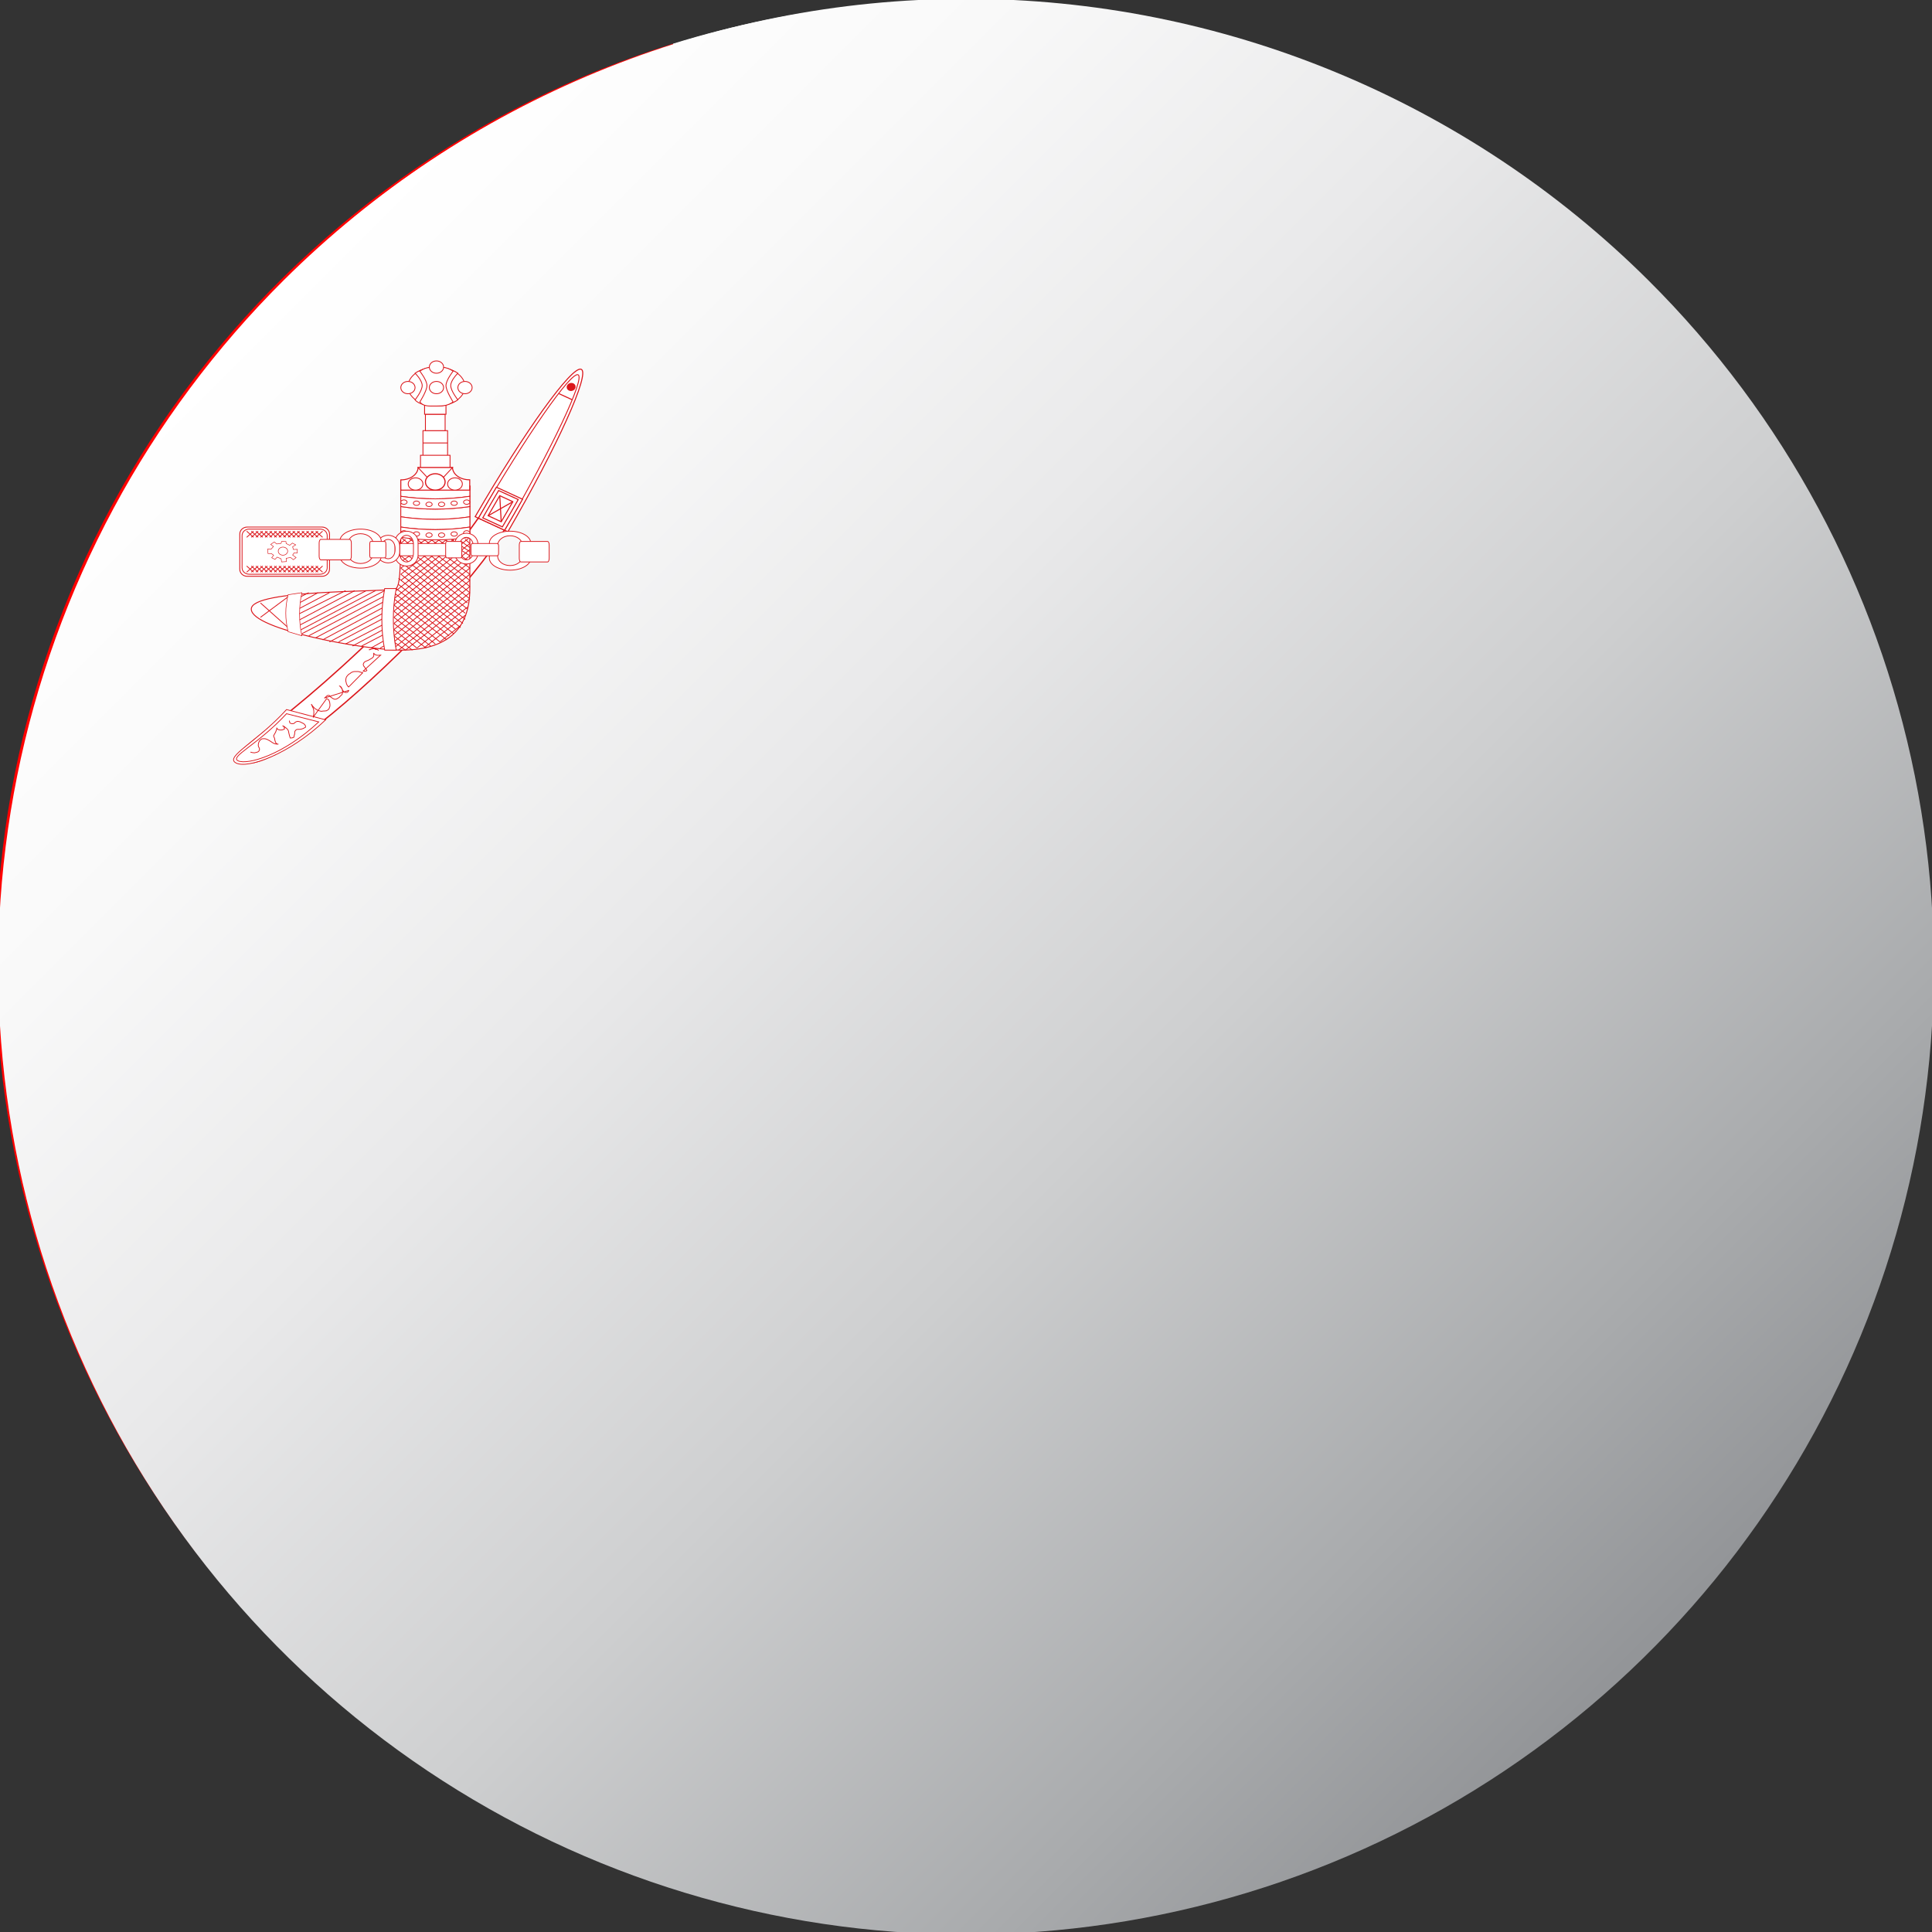 <svg width="91" height="91" viewBox="0 0 91 91" fill="none" xmlns="http://www.w3.org/2000/svg">
<rect x="0" y="0" width="91" height="91" fill="#333333" stroke="none"/>
<g clip-path="url(#clip0_335_36)">
<path d="M31.704 2.057V88.772C22.459 85.891 14.376 80.13 8.637 72.33C2.897 64.529 -0.198 55.099 -0.198 45.414C-0.198 35.73 2.897 26.299 8.637 18.499C14.376 10.699 22.459 4.938 31.704 2.057Z" fill="#FF0000"/>
<path d="M88.429 60.667C84.528 71.84 76.405 81.039 65.801 86.293C55.197 91.547 42.957 92.437 31.704 88.772V60.667H88.429Z" fill="#008000"/>
<path d="M88.429 30.334H31.704V2.057C42.982 -1.42 55.165 -0.423 65.726 4.842C76.288 10.107 84.418 19.235 88.429 30.334Z" fill="white"/>
<path d="M91 45.414C91.025 50.608 90.155 55.768 88.429 60.667H31.704V30.333H88.429C90.17 35.169 91.04 40.275 91 45.414Z" fill="#FF0000"/>
<g style="mix-blend-mode:multiply">
<path style="mix-blend-mode:multiply" d="M77.633 13.196C84.037 19.56 88.407 27.682 90.189 36.532C91.971 45.383 91.085 54.563 87.643 62.91C84.201 71.256 78.359 78.392 70.856 83.414C63.353 88.436 54.528 91.116 45.5 91.116C36.472 91.116 27.647 88.436 20.144 83.414C12.642 78.392 6.799 71.256 3.357 62.91C-0.085 54.563 -0.971 45.383 0.811 36.532C2.593 27.682 6.963 19.56 13.367 13.196C21.908 4.709 33.459 -0.055 45.5 -0.055C57.541 -0.055 69.092 4.709 77.633 13.196Z" fill="url(#paint0_linear_335_36)"/>
</g>
<path d="M15.168 24.825H11.645C11.451 24.825 11.294 24.973 11.294 25.155V26.814C11.294 26.996 11.451 27.144 11.645 27.144H15.168C15.362 27.144 15.52 26.996 15.52 26.814V25.155C15.52 24.973 15.362 24.825 15.168 24.825Z" fill="white" stroke="#DB161B" stroke-width="0.041"/>
<path d="M15.078 24.921H11.735C11.551 24.921 11.402 25.056 11.402 25.223V26.745C11.402 26.912 11.551 27.047 11.735 27.047H15.078C15.262 27.047 15.411 26.912 15.411 26.745V25.223C15.411 25.056 15.262 24.921 15.078 24.921Z" fill="white" stroke="#DB161B" stroke-width="0.038"/>
<path fill-rule="evenodd" clip-rule="evenodd" d="M13.266 25.502L13.469 25.508L13.478 25.6L13.644 25.684L13.773 25.579L13.929 25.663L13.782 25.755L13.819 25.882L14.003 25.875V26.045L13.855 26.037L13.782 26.143L13.947 26.263L13.819 26.362L13.681 26.256L13.478 26.298L13.487 26.453L13.266 26.468L13.239 26.319L13.055 26.241L12.953 26.347L12.797 26.27L12.889 26.15L12.778 26.072H12.622L12.613 25.854L12.769 25.868L12.88 25.741L12.751 25.643L12.916 25.529L13.036 25.621L13.239 25.593L13.266 25.502Z" fill="white" stroke="#DB161B" stroke-width="0.024"/>
<path d="M13.328 26.15C13.45 26.15 13.55 26.065 13.55 25.959C13.55 25.854 13.45 25.769 13.328 25.769C13.205 25.769 13.105 25.854 13.105 25.959C13.105 26.065 13.205 26.15 13.328 26.15Z" fill="white" stroke="#DB161B" stroke-width="0.026"/>
<path fill-rule="evenodd" clip-rule="evenodd" d="M11.944 25.019L11.619 25.308L11.944 25.019ZM12.161 25.019L11.836 25.308L12.161 25.019ZM12.377 25.019L12.052 25.308L12.377 25.019ZM12.594 25.019L12.269 25.308L12.594 25.019ZM12.811 25.019L12.486 25.308L12.811 25.019ZM13.027 25.019L12.702 25.308L13.027 25.019ZM13.244 25.019L12.919 25.308L13.244 25.019ZM13.461 25.019L13.136 25.308L13.461 25.019ZM13.678 25.019L13.353 25.308L13.678 25.019ZM13.894 25.019L13.569 25.308L13.894 25.019ZM14.111 25.019L13.786 25.308L14.111 25.019ZM14.328 25.019L14.003 25.308L14.328 25.019ZM13.461 25.019L13.136 25.308L13.461 25.019ZM14.544 25.019L14.219 25.308L14.544 25.019ZM14.761 25.019L14.436 25.308L14.761 25.019ZM14.978 25.019L14.653 25.308L14.978 25.019ZM15.195 25.019L14.87 25.308L15.195 25.019ZM14.87 25.019L15.195 25.308L14.87 25.019ZM14.653 25.019L14.978 25.308L14.653 25.019ZM14.436 25.019L14.761 25.308L14.436 25.019ZM14.219 25.019L14.544 25.308L14.219 25.019ZM14.003 25.019L14.328 25.308L14.003 25.019ZM13.786 25.019L14.111 25.308L13.786 25.019ZM13.569 25.019L13.894 25.308L13.569 25.019ZM13.353 25.019L13.678 25.308L13.353 25.019ZM13.136 25.019L13.461 25.308L13.136 25.019ZM12.919 25.019L13.244 25.308L12.919 25.019ZM12.702 25.019L13.027 25.308L12.702 25.019ZM12.486 25.019L12.811 25.308L12.486 25.019ZM13.353 25.019L13.678 25.308L13.353 25.019ZM12.269 25.019L12.594 25.308L12.269 25.019ZM12.052 25.019L12.377 25.308L12.052 25.019ZM11.836 25.019L12.161 25.308L11.836 25.019ZM11.619 25.019L11.944 25.308L11.619 25.019ZM11.944 26.66L11.619 26.951L11.944 26.66ZM12.161 26.66L11.836 26.951L12.161 26.66ZM12.377 26.66L12.052 26.951L12.377 26.66ZM12.594 26.66L12.269 26.951L12.594 26.66ZM12.811 26.66L12.486 26.951L12.811 26.66ZM13.027 26.66L12.702 26.951L13.027 26.66ZM13.244 26.66L12.919 26.951L13.244 26.66ZM13.461 26.66L13.136 26.951L13.461 26.66ZM13.678 26.66L13.353 26.951L13.678 26.66ZM13.894 26.66L13.569 26.951L13.894 26.66ZM14.111 26.66L13.786 26.951L14.111 26.66ZM14.328 26.66L14.003 26.951L14.328 26.66ZM13.461 26.66L13.136 26.951L13.461 26.66ZM14.544 26.66L14.219 26.951L14.544 26.66ZM14.761 26.66L14.436 26.951L14.761 26.66ZM14.978 26.66L14.653 26.951L14.978 26.66ZM15.195 26.66L14.87 26.951L15.195 26.66ZM14.87 26.66L15.195 26.951L14.87 26.66ZM14.653 26.66L14.978 26.951L14.653 26.66ZM14.436 26.66L14.761 26.951L14.436 26.66ZM14.219 26.66L14.544 26.951L14.219 26.66ZM14.003 26.66L14.328 26.951L14.003 26.66ZM13.786 26.66L14.111 26.951L13.786 26.66ZM13.569 26.66L13.894 26.951L13.569 26.66ZM13.353 26.66L13.678 26.951L13.353 26.66ZM13.136 26.66L13.461 26.951L13.136 26.66ZM12.919 26.66L13.244 26.951L12.919 26.66ZM12.702 26.66L13.027 26.951L12.702 26.66ZM12.486 26.66L12.811 26.951L12.486 26.66ZM13.353 26.66L13.678 26.951L13.353 26.66ZM12.269 26.66L12.594 26.951L12.269 26.66ZM12.052 26.66L12.377 26.951L12.052 26.66ZM11.836 26.66L12.161 26.951L11.836 26.66ZM11.619 26.66L11.944 26.951L11.619 26.66Z" fill="white"/>
<path d="M11.619 26.66L11.944 26.951M11.944 25.019L11.619 25.308L11.944 25.019ZM12.161 25.019L11.836 25.308L12.161 25.019ZM12.377 25.019L12.052 25.308L12.377 25.019ZM12.594 25.019L12.269 25.308L12.594 25.019ZM12.811 25.019L12.486 25.308L12.811 25.019ZM13.027 25.019L12.702 25.308L13.027 25.019ZM13.244 25.019L12.919 25.308L13.244 25.019ZM13.461 25.019L13.136 25.308L13.461 25.019ZM13.678 25.019L13.353 25.308L13.678 25.019ZM13.894 25.019L13.569 25.308L13.894 25.019ZM14.111 25.019L13.786 25.308L14.111 25.019ZM14.328 25.019L14.003 25.308L14.328 25.019ZM13.461 25.019L13.136 25.308L13.461 25.019ZM14.544 25.019L14.219 25.308L14.544 25.019ZM14.761 25.019L14.436 25.308L14.761 25.019ZM14.978 25.019L14.653 25.308L14.978 25.019ZM15.195 25.019L14.87 25.308L15.195 25.019ZM14.87 25.019L15.195 25.308L14.87 25.019ZM14.653 25.019L14.978 25.308L14.653 25.019ZM14.436 25.019L14.761 25.308L14.436 25.019ZM14.219 25.019L14.544 25.308L14.219 25.019ZM14.003 25.019L14.328 25.308L14.003 25.019ZM13.786 25.019L14.111 25.308L13.786 25.019ZM13.569 25.019L13.894 25.308L13.569 25.019ZM13.353 25.019L13.678 25.308L13.353 25.019ZM13.136 25.019L13.461 25.308L13.136 25.019ZM12.919 25.019L13.244 25.308L12.919 25.019ZM12.702 25.019L13.027 25.308L12.702 25.019ZM12.486 25.019L12.811 25.308L12.486 25.019ZM13.353 25.019L13.678 25.308L13.353 25.019ZM12.269 25.019L12.594 25.308L12.269 25.019ZM12.052 25.019L12.377 25.308L12.052 25.019ZM11.836 25.019L12.161 25.308L11.836 25.019ZM11.619 25.019L11.944 25.308L11.619 25.019ZM11.944 26.66L11.619 26.951L11.944 26.66ZM12.161 26.66L11.836 26.951L12.161 26.66ZM12.377 26.66L12.052 26.951L12.377 26.66ZM12.594 26.66L12.269 26.951L12.594 26.66ZM12.811 26.66L12.486 26.951L12.811 26.66ZM13.027 26.66L12.702 26.951L13.027 26.66ZM13.244 26.66L12.919 26.951L13.244 26.66ZM13.461 26.66L13.136 26.951L13.461 26.66ZM13.678 26.66L13.353 26.951L13.678 26.66ZM13.894 26.66L13.569 26.951L13.894 26.66ZM14.111 26.66L13.786 26.951L14.111 26.66ZM14.328 26.66L14.003 26.951L14.328 26.66ZM13.461 26.66L13.136 26.951L13.461 26.66ZM14.544 26.66L14.219 26.951L14.544 26.66ZM14.761 26.66L14.436 26.951L14.761 26.66ZM14.978 26.66L14.653 26.951L14.978 26.66ZM15.195 26.66L14.87 26.951L15.195 26.66ZM14.87 26.66L15.195 26.951L14.87 26.66ZM14.653 26.66L14.978 26.951L14.653 26.66ZM14.436 26.66L14.761 26.951L14.436 26.66ZM14.219 26.66L14.544 26.951L14.219 26.66ZM14.003 26.66L14.328 26.951L14.003 26.66ZM13.786 26.66L14.111 26.951L13.786 26.66ZM13.569 26.66L13.894 26.951L13.569 26.66ZM13.353 26.66L13.678 26.951L13.353 26.66ZM13.136 26.66L13.461 26.951L13.136 26.66ZM12.919 26.66L13.244 26.951L12.919 26.66ZM12.702 26.66L13.027 26.951L12.702 26.66ZM12.486 26.66L12.811 26.951L12.486 26.66ZM13.353 26.66L13.678 26.951L13.353 26.66ZM12.269 26.66L12.594 26.951L12.269 26.66ZM12.052 26.66L12.377 26.951L12.052 26.66ZM11.836 26.66L12.161 26.951L11.836 26.66Z" stroke="#DB161B" stroke-width="0.038"/>
<path fill-rule="evenodd" clip-rule="evenodd" d="M17.922 29.686C12.664 34.828 10.421 35.478 11.474 35.892C12.527 36.307 15.913 33.653 19.436 30.128C22.959 26.603 25.116 23.466 24.064 23.052C23.012 22.638 23.514 24.217 17.922 29.686Z" fill="white" stroke="#DB161B" stroke-width="0.062"/>
<path fill-rule="evenodd" clip-rule="evenodd" d="M13.496 33.422L15.338 33.906C13.605 35.548 11.654 36.224 11.113 35.935C10.571 35.645 12.088 34.969 13.496 33.422Z" fill="white" stroke="#DB161B" stroke-width="0.036"/>
<path fill-rule="evenodd" clip-rule="evenodd" d="M13.496 33.616L15.013 34.003C13.324 35.582 11.654 36.031 11.222 35.839C10.787 35.645 12.124 35.102 13.496 33.616Z" fill="white" stroke="#DB161B" stroke-width="0.036"/>
<path d="M13.631 33.96V33.977C13.631 33.932 13.63 33.955 13.65 34.045C13.686 34.086 13.771 34.097 13.841 34.079C13.903 34.034 13.901 33.999 14.013 33.977C14.122 33.984 14.163 34.012 14.223 34.045C14.295 34.077 14.329 34.093 14.376 34.164C14.4 34.222 14.413 34.262 14.338 34.283C14.278 34.322 14.207 34.343 14.128 34.352C14.04 34.352 13.976 34.343 13.937 34.386C13.876 34.442 13.88 34.476 13.88 34.573C13.859 34.604 13.855 34.693 13.841 34.727C13.788 34.749 13.757 34.761 13.669 34.761C13.649 34.709 13.626 34.614 13.612 34.557C13.597 34.495 13.592 34.41 13.555 34.369C13.518 34.321 13.472 34.281 13.421 34.25C13.397 34.22 13.353 34.196 13.306 34.182C13.381 34.216 13.392 34.253 13.402 34.335C13.336 34.364 13.318 34.385 13.21 34.386C13.105 34.379 13.079 34.355 13.039 34.301C13.031 34.386 13 34.415 12.981 34.489C12.942 34.54 12.925 34.593 12.886 34.658C12.902 34.741 12.939 34.745 12.943 34.846C12.968 34.913 12.965 34.976 13.019 35.017C13.044 35.043 13.062 35.048 13.115 35.051C13.004 35.051 12.94 35.04 12.867 34.999C12.81 34.969 12.767 34.929 12.714 34.898C12.646 34.854 12.562 34.813 12.484 34.795C12.396 34.795 12.332 34.786 12.293 34.829C12.239 34.864 12.203 34.923 12.178 34.999C12.161 35.088 12.154 35.147 12.197 35.204C12.23 35.27 12.237 35.295 12.197 35.374C12.153 35.43 12.087 35.436 11.987 35.459C11.922 35.457 11.858 35.445 11.796 35.425M19.155 29.461C19.151 29.486 19.139 29.596 19.128 29.64C19.128 29.701 19.121 29.747 19.115 29.795C19.097 29.837 19.1 29.875 19.047 29.89C19.011 29.941 18.988 29.954 18.94 29.974C18.907 30 18.857 30.025 18.804 30.046C18.751 30.066 18.701 30.068 18.644 30.058C18.596 30.028 18.562 29.998 18.522 29.974C18.512 29.936 18.505 29.881 18.495 29.843C18.509 29.882 18.52 29.943 18.522 29.997C18.517 30.058 18.495 30.084 18.469 30.128L19.155 29.461ZM18.657 30.26C18.652 30.256 18.648 30.252 18.644 30.248C18.675 30.276 18.662 30.263 18.589 30.225C18.538 30.201 18.482 30.188 18.414 30.177H18.226C18.153 30.177 18.104 30.186 18.051 30.201C18.013 30.235 17.956 30.253 17.917 30.284C17.875 30.309 17.858 30.338 17.836 30.379C17.799 30.412 17.775 30.462 17.741 30.487C17.727 30.542 17.695 30.539 17.674 30.582C17.738 30.586 17.789 30.594 17.822 30.629C17.879 30.655 17.775 30.604 17.755 30.582C17.71 30.57 17.699 30.558 17.634 30.558C17.573 30.541 17.535 30.572 17.472 30.582C17.436 30.601 17.425 30.606 17.378 30.606L18.657 30.26ZM17.93 30.856C17.903 30.857 17.777 30.878 17.728 30.856C17.673 30.843 17.64 30.817 17.607 30.772C17.59 30.741 17.607 30.83 17.607 30.868C17.601 30.938 17.577 30.939 17.54 30.988C17.5 31.009 17.459 31.041 17.419 31.058C17.385 31.085 17.343 31.102 17.297 31.119C17.257 31.135 17.209 31.152 17.176 31.178C17.131 31.206 17.136 31.241 17.109 31.285C17.114 31.344 17.125 31.377 17.163 31.405C17.178 31.444 17.214 31.485 17.244 31.512C17.276 31.567 17.314 31.592 17.23 31.607C17.184 31.625 17.158 31.61 17.109 31.607L17.93 30.856ZM17.082 31.69C17.049 31.684 16.931 31.649 16.88 31.631H16.692C16.619 31.636 16.604 31.655 16.543 31.678C16.504 31.714 16.477 31.739 16.422 31.762C16.393 31.795 16.337 31.851 16.315 31.893C16.298 31.934 16.287 31.988 16.287 32.049C16.288 32.117 16.309 32.13 16.315 32.192C16.33 32.242 16.354 32.289 16.396 32.334C16.401 32.349 16.405 32.353 16.422 32.358L17.082 31.69ZM16.44 32.514C16.435 32.514 16.422 32.545 16.402 32.571C16.36 32.615 16.354 32.618 16.287 32.618C16.228 32.616 16.234 32.595 16.192 32.58C16.173 32.55 16.148 32.526 16.126 32.486C16.11 32.462 16.096 32.423 16.078 32.402C16.06 32.373 16.038 32.352 16.02 32.326C16.002 32.319 15.996 32.311 15.973 32.308C16.027 32.316 16.032 32.335 16.068 32.363C16.084 32.391 16.102 32.418 16.116 32.449C16.121 32.489 16.134 32.521 16.134 32.571C16.134 32.622 16.134 32.66 16.116 32.702C16.093 32.726 16.076 32.75 16.049 32.769C16.026 32.79 15.999 32.818 15.981 32.843C15.952 32.862 15.93 32.877 15.896 32.9C15.867 32.916 15.836 32.934 15.791 32.938C15.735 32.934 15.718 32.919 15.677 32.9C15.64 32.874 15.612 32.857 15.58 32.834C15.555 32.817 15.53 32.783 15.514 32.759C15.462 32.746 15.43 32.751 15.399 32.778C15.373 32.795 15.35 32.818 15.332 32.843C15.316 32.851 15.291 32.874 15.274 32.881L16.44 32.514ZM15.388 32.903C15.403 32.91 15.458 32.948 15.483 32.962C15.498 33.011 15.523 33.039 15.53 33.091C15.543 33.142 15.542 33.198 15.542 33.256C15.529 33.316 15.504 33.36 15.483 33.408C15.445 33.434 15.426 33.452 15.376 33.479C15.329 33.486 15.282 33.491 15.222 33.491C15.185 33.503 15.115 33.509 15.079 33.491C15.026 33.483 14.987 33.463 14.948 33.444C14.904 33.419 14.877 33.396 14.829 33.373C14.806 33.339 14.77 33.309 14.734 33.267C14.705 33.228 14.683 33.206 14.663 33.162C14.681 33.212 14.707 33.256 14.723 33.303C14.749 33.352 14.765 33.371 14.77 33.432C14.787 33.481 14.782 33.54 14.782 33.596C14.777 33.634 14.774 33.706 14.758 33.737V33.773L15.388 32.903Z" stroke="#DB161B" stroke-width="0.036"/>
<path fill-rule="evenodd" clip-rule="evenodd" d="M23.922 25.046C26.255 21.018 27.804 17.591 27.378 17.395C26.952 17.199 24.714 20.309 22.381 24.336L23.922 25.046Z" fill="white" stroke="#DB161B" stroke-width="0.049"/>
<path fill-rule="evenodd" clip-rule="evenodd" d="M23.768 24.975C26.018 21.089 27.569 17.809 27.229 17.652C26.889 17.495 24.786 20.522 22.535 24.407" fill="white"/>
<path d="M23.768 24.975C26.018 21.089 27.569 17.809 27.229 17.652C26.889 17.495 24.786 20.522 22.535 24.407" stroke="#DB161B" stroke-width="0.043"/>
<path fill-rule="evenodd" clip-rule="evenodd" d="M23.381 22.948C23.107 23.402 22.817 23.921 22.535 24.407L23.768 24.975C24.049 24.489 24.356 23.977 24.613 23.515L23.381 22.948Z" fill="white" stroke="#DB161B" stroke-width="0.049"/>
<path fill-rule="evenodd" clip-rule="evenodd" d="M23.485 23.105C23.212 23.559 23.02 23.906 22.739 24.392L23.663 24.817C23.945 24.332 24.152 23.992 24.409 23.53L23.485 23.105Z" fill="white" stroke="#DB161B" stroke-width="0.049"/>
<path d="M24.155 23.631L23.539 23.347L22.992 24.291L23.609 24.575L24.155 23.631Z" fill="white" stroke="#DB161B" stroke-width="0.049"/>
<path fill-rule="evenodd" clip-rule="evenodd" d="M24.156 23.631L22.993 24.291L24.156 23.631ZM23.608 24.575L23.54 23.347L23.608 24.575ZM26.941 18.824L26.324 18.54L26.941 18.824Z" fill="white"/>
<path d="M26.941 18.824L26.324 18.54M24.156 23.631L22.993 24.291L24.156 23.631ZM23.608 24.575L23.54 23.347L23.608 24.575Z" stroke="#DB161B" stroke-width="0.049"/>
<path d="M26.941 18.379C26.845 18.403 26.75 18.355 26.728 18.27C26.706 18.186 26.767 18.098 26.863 18.074C26.959 18.05 27.054 18.099 27.076 18.183C27.098 18.267 27.037 18.355 26.941 18.379Z" fill="#DB161B" stroke="#DB161B" stroke-width="0.063"/>
<path fill-rule="evenodd" clip-rule="evenodd" d="M18.879 22.893C18.879 26.274 18.898 27.549 18.649 27.724C18.413 27.91 11.836 27.724 11.836 28.689C11.836 29.656 17.254 30.622 18.879 30.622C21.046 30.622 22.13 29.656 22.13 27.724V22.893H18.879Z" fill="white" stroke="#DB161B" stroke-width="0.044"/>
<path fill-rule="evenodd" clip-rule="evenodd" d="M18.879 23.859V24.342C19.956 24.503 21.052 24.503 22.13 24.342V23.859C21.052 24.02 19.956 24.02 18.879 23.859ZM18.879 22.893V23.376C19.956 23.537 21.052 23.537 22.13 23.376V22.893C21.052 23.054 19.956 23.054 18.879 22.893Z" fill="white" stroke="#DB161B" stroke-width="0.038"/>
<path fill-rule="evenodd" clip-rule="evenodd" d="M18.879 23.376V23.859C19.956 24.02 21.052 24.02 22.13 23.859V23.376C21.052 23.537 19.956 23.537 18.879 23.376ZM18.879 24.342V24.825C19.963 24.986 21.046 24.986 22.13 24.825V24.342C21.052 24.503 19.956 24.503 18.879 24.342Z" fill="white" stroke="#DB161B" stroke-width="0.038"/>
<path d="M19.026 23.755C19.108 23.755 19.174 23.708 19.174 23.65C19.174 23.593 19.108 23.546 19.026 23.546C18.945 23.546 18.879 23.593 18.879 23.65C18.879 23.708 18.945 23.755 19.026 23.755Z" fill="white" stroke="#DB161B" stroke-width="0.036"/>
<path d="M19.617 23.806C19.699 23.806 19.765 23.76 19.765 23.702C19.765 23.645 19.699 23.598 19.617 23.598C19.536 23.598 19.47 23.645 19.47 23.702C19.47 23.76 19.536 23.806 19.617 23.806Z" fill="white" stroke="#DB161B" stroke-width="0.036"/>
<path d="M20.209 23.859C20.29 23.859 20.356 23.812 20.356 23.755C20.356 23.697 20.29 23.65 20.209 23.65C20.127 23.65 20.061 23.697 20.061 23.755C20.061 23.812 20.127 23.859 20.209 23.859Z" fill="white" stroke="#DB161B" stroke-width="0.036"/>
<path d="M20.8 23.859C20.881 23.859 20.947 23.812 20.947 23.755C20.947 23.697 20.881 23.65 20.8 23.65C20.718 23.65 20.652 23.697 20.652 23.755C20.652 23.812 20.718 23.859 20.8 23.859Z" fill="white" stroke="#DB161B" stroke-width="0.036"/>
<path d="M21.39 23.806C21.472 23.806 21.538 23.76 21.538 23.702C21.538 23.645 21.472 23.598 21.39 23.598C21.309 23.598 21.243 23.645 21.243 23.702C21.243 23.76 21.309 23.806 21.39 23.806Z" fill="white" stroke="#DB161B" stroke-width="0.036"/>
<path d="M21.982 23.755C22.063 23.755 22.129 23.708 22.129 23.65C22.129 23.593 22.063 23.546 21.982 23.546C21.9 23.546 21.834 23.593 21.834 23.65C21.834 23.708 21.9 23.755 21.982 23.755Z" fill="white" stroke="#DB161B" stroke-width="0.036"/>
<path fill-rule="evenodd" clip-rule="evenodd" d="M18.879 25.308L22.13 27.917L18.879 25.308ZM19.203 25.308L22.13 27.626L19.203 25.308ZM19.637 25.404L22.13 27.337L19.637 25.404ZM19.963 25.404L22.13 27.047L19.963 25.404ZM20.287 25.404L22.13 26.757L20.287 25.404ZM20.612 25.404L22.13 26.468L20.612 25.404ZM20.938 25.404L22.13 26.177L20.938 25.404ZM21.262 25.404L22.13 25.985L21.262 25.404ZM21.588 25.404L22.13 25.791L21.588 25.404ZM21.913 25.404L22.13 25.598L21.913 25.404ZM18.879 25.598L22.13 28.206L18.879 25.598ZM22.13 25.308L18.554 28.206L22.13 25.308ZM21.804 25.308L18.662 27.82L21.804 25.308ZM21.372 25.404L18.879 27.337L21.372 25.404ZM21.046 25.404L18.879 27.047L21.046 25.404ZM20.721 25.404L18.879 26.757L20.721 25.404ZM20.396 25.404L18.879 26.468L20.396 25.404ZM20.071 25.404L18.879 26.177L20.071 25.404ZM19.745 25.404L18.879 25.985L19.745 25.404ZM19.421 25.404L18.879 25.791L19.421 25.404ZM19.095 25.404L18.879 25.598L19.095 25.404ZM22.13 25.598L18.554 28.496L22.13 25.598ZM22.13 25.887L18.554 28.786L22.13 25.887ZM22.13 26.177L18.554 29.076L22.13 26.177ZM22.13 26.468L18.554 29.366L22.13 26.468ZM22.13 26.757L18.554 29.655L22.13 26.757ZM22.13 27.047L18.554 29.945L22.13 27.047ZM22.13 27.337L18.554 30.235L22.13 27.337ZM22.13 27.627L18.554 30.525L22.13 27.627ZM22.13 27.917L18.771 30.622L22.13 27.917ZM22.13 28.206L19.095 30.622L22.13 28.206ZM22.021 28.593L19.637 30.525L22.021 28.593ZM21.913 28.979L19.963 30.525L21.913 28.979ZM21.696 29.462L20.721 30.235L21.696 29.462ZM18.879 25.887L22.021 28.4L18.879 25.887ZM18.879 26.177L22.021 28.689L18.879 26.177ZM18.879 26.468L21.913 28.883L18.879 26.468ZM18.879 26.757L21.913 29.172L18.879 26.757ZM18.879 27.047L21.804 29.366L18.879 27.047ZM18.771 27.24L21.696 29.559L18.771 27.24ZM18.771 27.53L21.48 29.655L18.771 27.53ZM18.662 27.723L21.372 29.849L18.662 27.723ZM18.554 27.917L21.154 29.945L18.554 27.917ZM18.554 28.206L21.046 30.139L18.554 28.206ZM18.554 28.496L20.721 30.235L18.554 28.496Z" fill="white"/>
<path d="M18.554 28.496L20.721 30.235M18.879 25.308L22.13 27.917L18.879 25.308ZM19.203 25.308L22.13 27.626L19.203 25.308ZM19.637 25.404L22.13 27.337L19.637 25.404ZM19.963 25.404L22.13 27.047L19.963 25.404ZM20.287 25.404L22.13 26.757L20.287 25.404ZM20.612 25.404L22.13 26.468L20.612 25.404ZM20.938 25.404L22.13 26.177L20.938 25.404ZM21.262 25.404L22.13 25.985L21.262 25.404ZM21.588 25.404L22.13 25.791L21.588 25.404ZM21.913 25.404L22.13 25.598L21.913 25.404ZM18.879 25.598L22.13 28.206L18.879 25.598ZM22.13 25.308L18.554 28.206L22.13 25.308ZM21.804 25.308L18.662 27.82L21.804 25.308ZM21.372 25.404L18.879 27.337L21.372 25.404ZM21.046 25.404L18.879 27.047L21.046 25.404ZM20.721 25.404L18.879 26.757L20.721 25.404ZM20.396 25.404L18.879 26.468L20.396 25.404ZM20.071 25.404L18.879 26.177L20.071 25.404ZM19.745 25.404L18.879 25.985L19.745 25.404ZM19.421 25.404L18.879 25.791L19.421 25.404ZM19.095 25.404L18.879 25.598L19.095 25.404ZM22.13 25.598L18.554 28.496L22.13 25.598ZM22.13 25.887L18.554 28.786L22.13 25.887ZM22.13 26.177L18.554 29.076L22.13 26.177ZM22.13 26.468L18.554 29.366L22.13 26.468ZM22.13 26.757L18.554 29.655L22.13 26.757ZM22.13 27.047L18.554 29.945L22.13 27.047ZM22.13 27.337L18.554 30.235L22.13 27.337ZM22.13 27.627L18.554 30.525L22.13 27.627ZM22.13 27.917L18.771 30.622L22.13 27.917ZM22.13 28.206L19.095 30.622L22.13 28.206ZM22.021 28.593L19.637 30.525L22.021 28.593ZM21.913 28.979L19.963 30.525L21.913 28.979ZM21.696 29.462L20.721 30.235L21.696 29.462ZM18.879 25.887L22.021 28.4L18.879 25.887ZM18.879 26.177L22.021 28.689L18.879 26.177ZM18.879 26.468L21.913 28.883L18.879 26.468ZM18.879 26.757L21.913 29.172L18.879 26.757ZM18.879 27.047L21.804 29.366L18.879 27.047ZM18.771 27.24L21.696 29.559L18.771 27.24ZM18.771 27.53L21.48 29.655L18.771 27.53ZM18.662 27.723L21.372 29.849L18.662 27.723ZM18.554 27.917L21.154 29.945L18.554 27.917ZM18.554 28.206L21.046 30.139L18.554 28.206Z" stroke="#DB161B" stroke-width="0.038"/>
<path fill-rule="evenodd" clip-rule="evenodd" d="M18.879 24.825V25.308C19.963 25.469 21.046 25.469 22.13 25.308V24.825C21.046 24.986 19.963 24.986 18.879 24.825ZM18.554 28.786L20.504 30.332L18.554 28.786ZM18.554 29.076L20.287 30.428L18.554 29.076ZM18.554 29.366L20.071 30.525L18.554 29.366ZM18.554 29.655L19.637 30.525L18.554 29.655ZM18.554 29.945L19.421 30.622L18.554 29.945ZM18.554 30.235L19.095 30.622L18.554 30.235Z" fill="white"/>
<path d="M18.554 30.235L19.095 30.622M18.879 24.825V25.308C19.963 25.469 21.046 25.469 22.13 25.308V24.825C21.046 24.986 19.963 24.986 18.879 24.825ZM18.554 28.786L20.504 30.332L18.554 28.786ZM18.554 29.076L20.287 30.428L18.554 29.076ZM18.554 29.366L20.071 30.525L18.554 29.366ZM18.554 29.655L19.637 30.525L18.554 29.655ZM18.554 29.945L19.421 30.622L18.554 29.945Z" stroke="#DB161B" stroke-width="0.038"/>
<path d="M19.026 25.204C19.108 25.204 19.174 25.157 19.174 25.1C19.174 25.042 19.108 24.995 19.026 24.995C18.945 24.995 18.879 25.042 18.879 25.1C18.879 25.157 18.945 25.204 19.026 25.204Z" fill="white" stroke="#DB161B" stroke-width="0.036"/>
<path d="M19.617 25.256C19.699 25.256 19.765 25.209 19.765 25.152C19.765 25.094 19.699 25.047 19.617 25.047C19.536 25.047 19.47 25.094 19.47 25.152C19.47 25.209 19.536 25.256 19.617 25.256Z" fill="white" stroke="#DB161B" stroke-width="0.036"/>
<path d="M20.209 25.308C20.29 25.308 20.356 25.261 20.356 25.204C20.356 25.146 20.29 25.1 20.209 25.1C20.127 25.1 20.061 25.146 20.061 25.204C20.061 25.261 20.127 25.308 20.209 25.308Z" fill="white" stroke="#DB161B" stroke-width="0.036"/>
<path d="M20.8 25.308C20.881 25.308 20.947 25.261 20.947 25.204C20.947 25.146 20.881 25.1 20.8 25.1C20.718 25.1 20.652 25.146 20.652 25.204C20.652 25.261 20.718 25.308 20.8 25.308Z" fill="white" stroke="#DB161B" stroke-width="0.036"/>
<path d="M21.39 25.256C21.472 25.256 21.538 25.209 21.538 25.152C21.538 25.094 21.472 25.047 21.39 25.047C21.309 25.047 21.243 25.094 21.243 25.152C21.243 25.209 21.309 25.256 21.39 25.256Z" fill="white" stroke="#DB161B" stroke-width="0.036"/>
<path d="M21.982 25.204C22.063 25.204 22.129 25.157 22.129 25.1C22.129 25.042 22.063 24.995 21.982 24.995C21.9 24.995 21.834 25.042 21.834 25.1C21.834 25.157 21.9 25.204 21.982 25.204Z" fill="white" stroke="#DB161B" stroke-width="0.036"/>
<path fill-rule="evenodd" clip-rule="evenodd" d="M14.22 29.849L18.12 27.82L14.22 29.849ZM14.003 29.752L17.686 27.82L14.003 29.752ZM13.895 29.559L17.254 27.82L13.895 29.559ZM13.786 29.366L16.712 27.82L13.786 29.366ZM13.569 29.172L16.278 27.82L13.569 29.172ZM13.678 28.883L15.519 27.917L13.678 28.883ZM13.569 28.689L14.978 27.917L13.569 28.689ZM13.569 28.4L14.545 27.917L13.569 28.4ZM14.545 29.945L18.229 28.013L14.545 29.945ZM14.87 30.042L18.337 28.206L14.87 30.042ZM15.195 30.138L18.445 28.4L15.195 30.138ZM15.519 30.235L18.229 28.785L15.519 30.235ZM15.953 30.235L18.337 28.979L15.953 30.235ZM16.278 30.332L18.337 29.268L16.278 30.332ZM16.604 30.428L18.229 29.559L16.604 30.428ZM17.036 30.428L18.337 29.752L17.036 30.428ZM17.47 30.525L18.337 30.042L17.47 30.525ZM17.904 30.525L18.445 30.235L17.904 30.525Z" fill="white"/>
<path d="M17.904 30.525L18.445 30.235M14.22 29.849L18.12 27.82L14.22 29.849ZM14.003 29.752L17.686 27.82L14.003 29.752ZM13.895 29.559L17.254 27.82L13.895 29.559ZM13.786 29.366L16.712 27.82L13.786 29.366ZM13.569 29.172L16.278 27.82L13.569 29.172ZM13.678 28.883L15.519 27.917L13.678 28.883ZM13.569 28.689L14.978 27.917L13.569 28.689ZM13.569 28.4L14.545 27.917L13.569 28.4ZM14.545 29.945L18.229 28.013L14.545 29.945ZM14.87 30.042L18.337 28.206L14.87 30.042ZM15.195 30.138L18.445 28.4L15.195 30.138ZM15.519 30.235L18.229 28.785L15.519 30.235ZM15.953 30.235L18.337 28.979L15.953 30.235ZM16.278 30.332L18.337 29.268L16.278 30.332ZM16.604 30.428L18.229 29.559L16.604 30.428ZM17.036 30.428L18.337 29.752L17.036 30.428ZM17.47 30.525L18.337 30.042L17.47 30.525Z" stroke="#DB161B" stroke-width="0.038"/>
<path fill-rule="evenodd" clip-rule="evenodd" d="M18.662 27.723H18.12C17.94 28.681 17.94 29.664 18.12 30.622H18.662C18.481 29.664 18.481 28.681 18.662 27.723ZM12.269 29.076L13.569 28.11L12.269 29.076ZM12.269 28.4L13.569 29.559L12.269 28.4Z" fill="white"/>
<path d="M12.269 28.4L13.569 29.559M18.662 27.723H18.12C17.94 28.681 17.94 29.664 18.12 30.622H18.662C18.481 29.664 18.481 28.681 18.662 27.723V27.723ZM12.269 29.076L13.569 28.11L12.269 29.076Z" stroke="#DB161B" stroke-width="0.038"/>
<path fill-rule="evenodd" clip-rule="evenodd" d="M14.219 27.917L13.569 28.013C13.425 28.625 13.425 29.14 13.569 29.752L14.219 29.945C14.075 29.333 14.075 28.529 14.219 27.917Z" fill="white" stroke="#DB161B" stroke-width="0.027"/>
<path fill-rule="evenodd" clip-rule="evenodd" d="M22.125 23.086V22.599C21.639 22.603 21.314 22.313 21.314 22.019L19.691 22.023C19.691 22.313 19.366 22.603 18.879 22.603V23.086H22.125Z" fill="white" stroke="#DB161B" stroke-width="0.047"/>
<path d="M19.806 21.444H21.198V22.023H19.806V21.444ZM19.922 20.864H21.082V21.444H19.922V20.864ZM19.922 20.284H21.082V20.864H19.922V20.284Z" fill="white" stroke="#DB161B" stroke-width="0.04"/>
<path d="M20.038 19.512H20.966V20.284H20.038V19.512Z" fill="white" stroke="#DB161B" stroke-width="0.04"/>
<path d="M19.999 18.835H21.006V19.512H19.999V18.835Z" fill="white" stroke="#DB161B" stroke-width="0.042"/>
<path d="M20.558 19.125C21.3 19.125 21.902 18.715 21.902 18.208C21.902 17.701 21.3 17.29 20.558 17.29C19.816 17.29 19.215 17.701 19.215 18.208C19.215 18.715 19.816 19.125 20.558 19.125Z" fill="white" stroke="#DB161B" stroke-width="0.039"/>
<path fill-rule="evenodd" clip-rule="evenodd" d="M21.23 18.159C21.23 18.412 21.566 18.835 21.566 18.835C21.322 19.002 20.929 19.125 20.558 19.125C20.188 19.125 19.726 19.056 19.551 18.835C19.551 18.835 19.886 18.412 19.886 18.159C19.886 17.906 19.551 17.579 19.551 17.579C19.793 17.413 20.188 17.29 20.558 17.29C20.929 17.29 21.322 17.413 21.566 17.579C21.566 17.579 21.23 17.906 21.23 18.159Z" fill="white" stroke="#DB161B" stroke-width="0.039"/>
<path fill-rule="evenodd" clip-rule="evenodd" d="M21.006 18.159C21.006 18.412 21.342 18.932 21.342 18.932C21.099 19.098 20.929 19.125 20.558 19.125C20.188 19.125 19.95 19.153 19.775 18.932C19.775 18.932 20.11 18.412 20.11 18.159C20.11 17.906 19.775 17.483 19.775 17.483C20.017 17.317 20.188 17.29 20.558 17.29C20.929 17.29 21.099 17.317 21.342 17.483C21.342 17.483 21.006 17.906 21.006 18.159Z" fill="white" stroke="#DB161B" stroke-width="0.039"/>
<path d="M19.215 18.546C19.4 18.546 19.55 18.416 19.55 18.256C19.55 18.096 19.4 17.966 19.215 17.966C19.029 17.966 18.879 18.096 18.879 18.256C18.879 18.416 19.029 18.546 19.215 18.546Z" fill="white" stroke="#DB161B" stroke-width="0.039"/>
<path d="M21.902 18.546C22.087 18.546 22.238 18.416 22.238 18.256C22.238 18.096 22.087 17.966 21.902 17.966C21.716 17.966 21.566 18.096 21.566 18.256C21.566 18.416 21.716 18.546 21.902 18.546Z" fill="white" stroke="#DB161B" stroke-width="0.039"/>
<path d="M20.558 18.546C20.744 18.546 20.894 18.416 20.894 18.256C20.894 18.096 20.744 17.966 20.558 17.966C20.373 17.966 20.222 18.096 20.222 18.256C20.222 18.416 20.373 18.546 20.558 18.546Z" fill="white" stroke="#DB161B" stroke-width="0.039"/>
<path d="M20.558 17.58C20.744 17.58 20.894 17.45 20.894 17.29C20.894 17.13 20.744 17 20.558 17C20.373 17 20.222 17.13 20.222 17.29C20.222 17.45 20.373 17.58 20.558 17.58Z" fill="white" stroke="#DB161B" stroke-width="0.039"/>
<path d="M19.575 23.086C19.767 23.086 19.922 22.956 19.922 22.796C19.922 22.636 19.767 22.507 19.575 22.507C19.382 22.507 19.227 22.636 19.227 22.796C19.227 22.956 19.382 23.086 19.575 23.086Z" fill="white" stroke="#DB161B" stroke-width="0.04"/>
<path d="M21.43 23.086C21.622 23.086 21.778 22.956 21.778 22.796C21.778 22.636 21.622 22.507 21.43 22.507C21.238 22.507 21.082 22.636 21.082 22.796C21.082 22.956 21.238 23.086 21.43 23.086Z" fill="white" stroke="#DB161B" stroke-width="0.04"/>
<path fill-rule="evenodd" clip-rule="evenodd" d="M19.691 22.023H21.314L20.503 22.893L19.691 22.023Z" fill="white" stroke="#DB161B" stroke-width="0.04"/>
<path d="M20.502 23.086C20.758 23.086 20.966 22.913 20.966 22.7C20.966 22.486 20.758 22.313 20.502 22.313C20.246 22.313 20.038 22.486 20.038 22.7C20.038 22.913 20.246 23.086 20.502 23.086Z" fill="white" stroke="#DB161B" stroke-width="0.053"/>
<path d="M21.073 25.599H18.851C18.776 25.599 18.716 25.645 18.716 25.701V26.076C18.716 26.133 18.776 26.178 18.851 26.178H21.073C21.147 26.178 21.208 26.133 21.208 26.076V25.701C21.208 25.645 21.147 25.599 21.073 25.599Z" fill="white" stroke="#DB161B" stroke-width="0.036"/>
<path fill-rule="evenodd" clip-rule="evenodd" d="M21.967 25.116C21.666 25.116 21.425 25.341 21.425 25.621V26.06C21.425 26.34 21.666 26.565 21.967 26.565C22.267 26.565 22.509 26.34 22.509 26.06V25.621C22.509 25.341 22.267 25.116 21.967 25.116ZM21.967 25.309C21.787 25.309 21.641 25.49 21.641 25.714V25.968C21.641 26.192 21.787 26.372 21.967 26.372C22.147 26.372 22.292 26.192 22.292 25.968V25.714C22.292 25.49 22.147 25.309 21.967 25.309ZM19.15 25.213C18.969 25.213 18.825 25.392 18.825 25.616V26.064C18.825 26.288 18.969 26.469 19.15 26.469C19.33 26.469 19.474 26.288 19.474 26.064V25.616C19.474 25.392 19.33 25.213 19.15 25.213ZM19.15 25.02C18.849 25.02 18.608 25.245 18.608 25.524V26.157C18.608 26.437 18.849 26.662 19.15 26.662C19.45 26.662 19.692 26.437 19.692 26.157V25.524C19.692 25.245 19.45 25.02 19.15 25.02Z" fill="white" stroke="#DB161B" stroke-width="0.036"/>
<path fill-rule="evenodd" clip-rule="evenodd" d="M18.283 25.405C18.103 25.405 17.957 25.586 17.957 25.81V25.915C17.957 26.139 18.103 26.319 18.283 26.319C18.463 26.319 18.608 26.139 18.608 25.915V25.81C18.608 25.586 18.463 25.405 18.283 25.405ZM18.283 25.213C17.983 25.213 17.741 25.438 17.741 25.718V26.008C17.741 26.287 17.983 26.512 18.283 26.512C18.582 26.512 18.825 26.287 18.825 26.008V25.718C18.825 25.438 18.582 25.213 18.283 25.213Z" fill="white" stroke="#DB161B" stroke-width="0.036"/>
<path fill-rule="evenodd" clip-rule="evenodd" d="M16.983 25.139C16.658 25.139 16.398 25.34 16.398 25.59V26.091C16.398 26.341 16.658 26.542 16.983 26.542C17.307 26.542 17.567 26.341 17.567 26.091V25.59C17.567 25.34 17.307 25.139 16.983 25.139ZM16.983 24.922C16.443 24.922 16.008 25.175 16.008 25.488V26.195C16.008 26.507 16.443 26.758 16.983 26.758C17.523 26.758 17.957 26.507 17.957 26.195V25.488C17.957 25.175 17.523 24.922 16.983 24.922ZM24.026 25.235C23.701 25.235 23.44 25.437 23.44 25.688V26.188C23.44 26.438 23.701 26.639 24.026 26.639C24.349 26.639 24.61 26.438 24.61 26.188V25.688C24.61 25.437 24.349 25.235 24.026 25.235ZM24.026 25.02C23.485 25.02 23.05 25.271 23.05 25.584V26.291C23.05 26.603 23.485 26.855 24.026 26.855C24.566 26.855 25.001 26.603 25.001 26.291V25.584C25.001 25.271 24.566 25.02 24.026 25.02Z" fill="white" stroke="#DB161B" stroke-width="0.036"/>
<path d="M23.413 25.599H22.254C22.215 25.599 22.183 25.645 22.183 25.701V26.076C22.183 26.133 22.215 26.178 22.254 26.178H23.413C23.452 26.178 23.484 26.133 23.484 26.076V25.701C23.484 25.645 23.452 25.599 23.413 25.599Z" fill="white" stroke="#DB161B" stroke-width="0.036"/>
<path d="M21.709 25.503H21.033C21.011 25.503 20.992 25.564 20.992 25.64V26.139C20.992 26.215 21.011 26.276 21.033 26.276H21.709C21.732 26.276 21.751 26.215 21.751 26.139V25.64C21.751 25.564 21.732 25.503 21.709 25.503Z" fill="white" stroke="#DB161B" stroke-width="0.036"/>
<path d="M18.134 25.503H17.458C17.435 25.503 17.416 25.564 17.416 25.64V26.139C17.416 26.215 17.435 26.276 17.458 26.276H18.134C18.157 26.276 18.175 26.215 18.175 26.139V25.64C18.175 25.564 18.157 25.503 18.134 25.503Z" fill="white" stroke="#DB161B" stroke-width="0.036"/>
<path d="M16.467 25.405H15.114C15.069 25.405 15.032 25.482 15.032 25.576V26.201C15.032 26.295 15.069 26.372 15.114 26.372H16.467C16.512 26.372 16.549 26.295 16.549 26.201V25.576C16.549 25.482 16.512 25.405 16.467 25.405Z" fill="white" stroke="#DB161B" stroke-width="0.036"/>
<path d="M25.791 25.503H24.535C24.493 25.503 24.459 25.579 24.459 25.674V26.298C24.459 26.392 24.493 26.469 24.535 26.469H25.791C25.833 26.469 25.867 26.392 25.867 26.298V25.674C25.867 25.579 25.833 25.503 25.791 25.503Z" fill="white" stroke="#DB161B" stroke-width="0.036"/>
</g>
<defs>
<linearGradient id="paint0_linear_335_36" x1="77.545" y1="77.491" x2="13.319" y2="13.265" gradientUnits="userSpaceOnUse">
<stop stop-color="#939598"/>
<stop offset="0.13" stop-color="#A8AAAC"/>
<stop offset="0.39" stop-color="#CECFD0"/>
<stop offset="0.63" stop-color="#E9E9EA"/>
<stop offset="0.84" stop-color="#F9F9F9"/>
<stop offset="1" stop-color="white"/>
</linearGradient>
<clipPath id="clip0_335_36">
<rect width="91" height="91" fill="white"/>
</clipPath>
</defs>
</svg>
